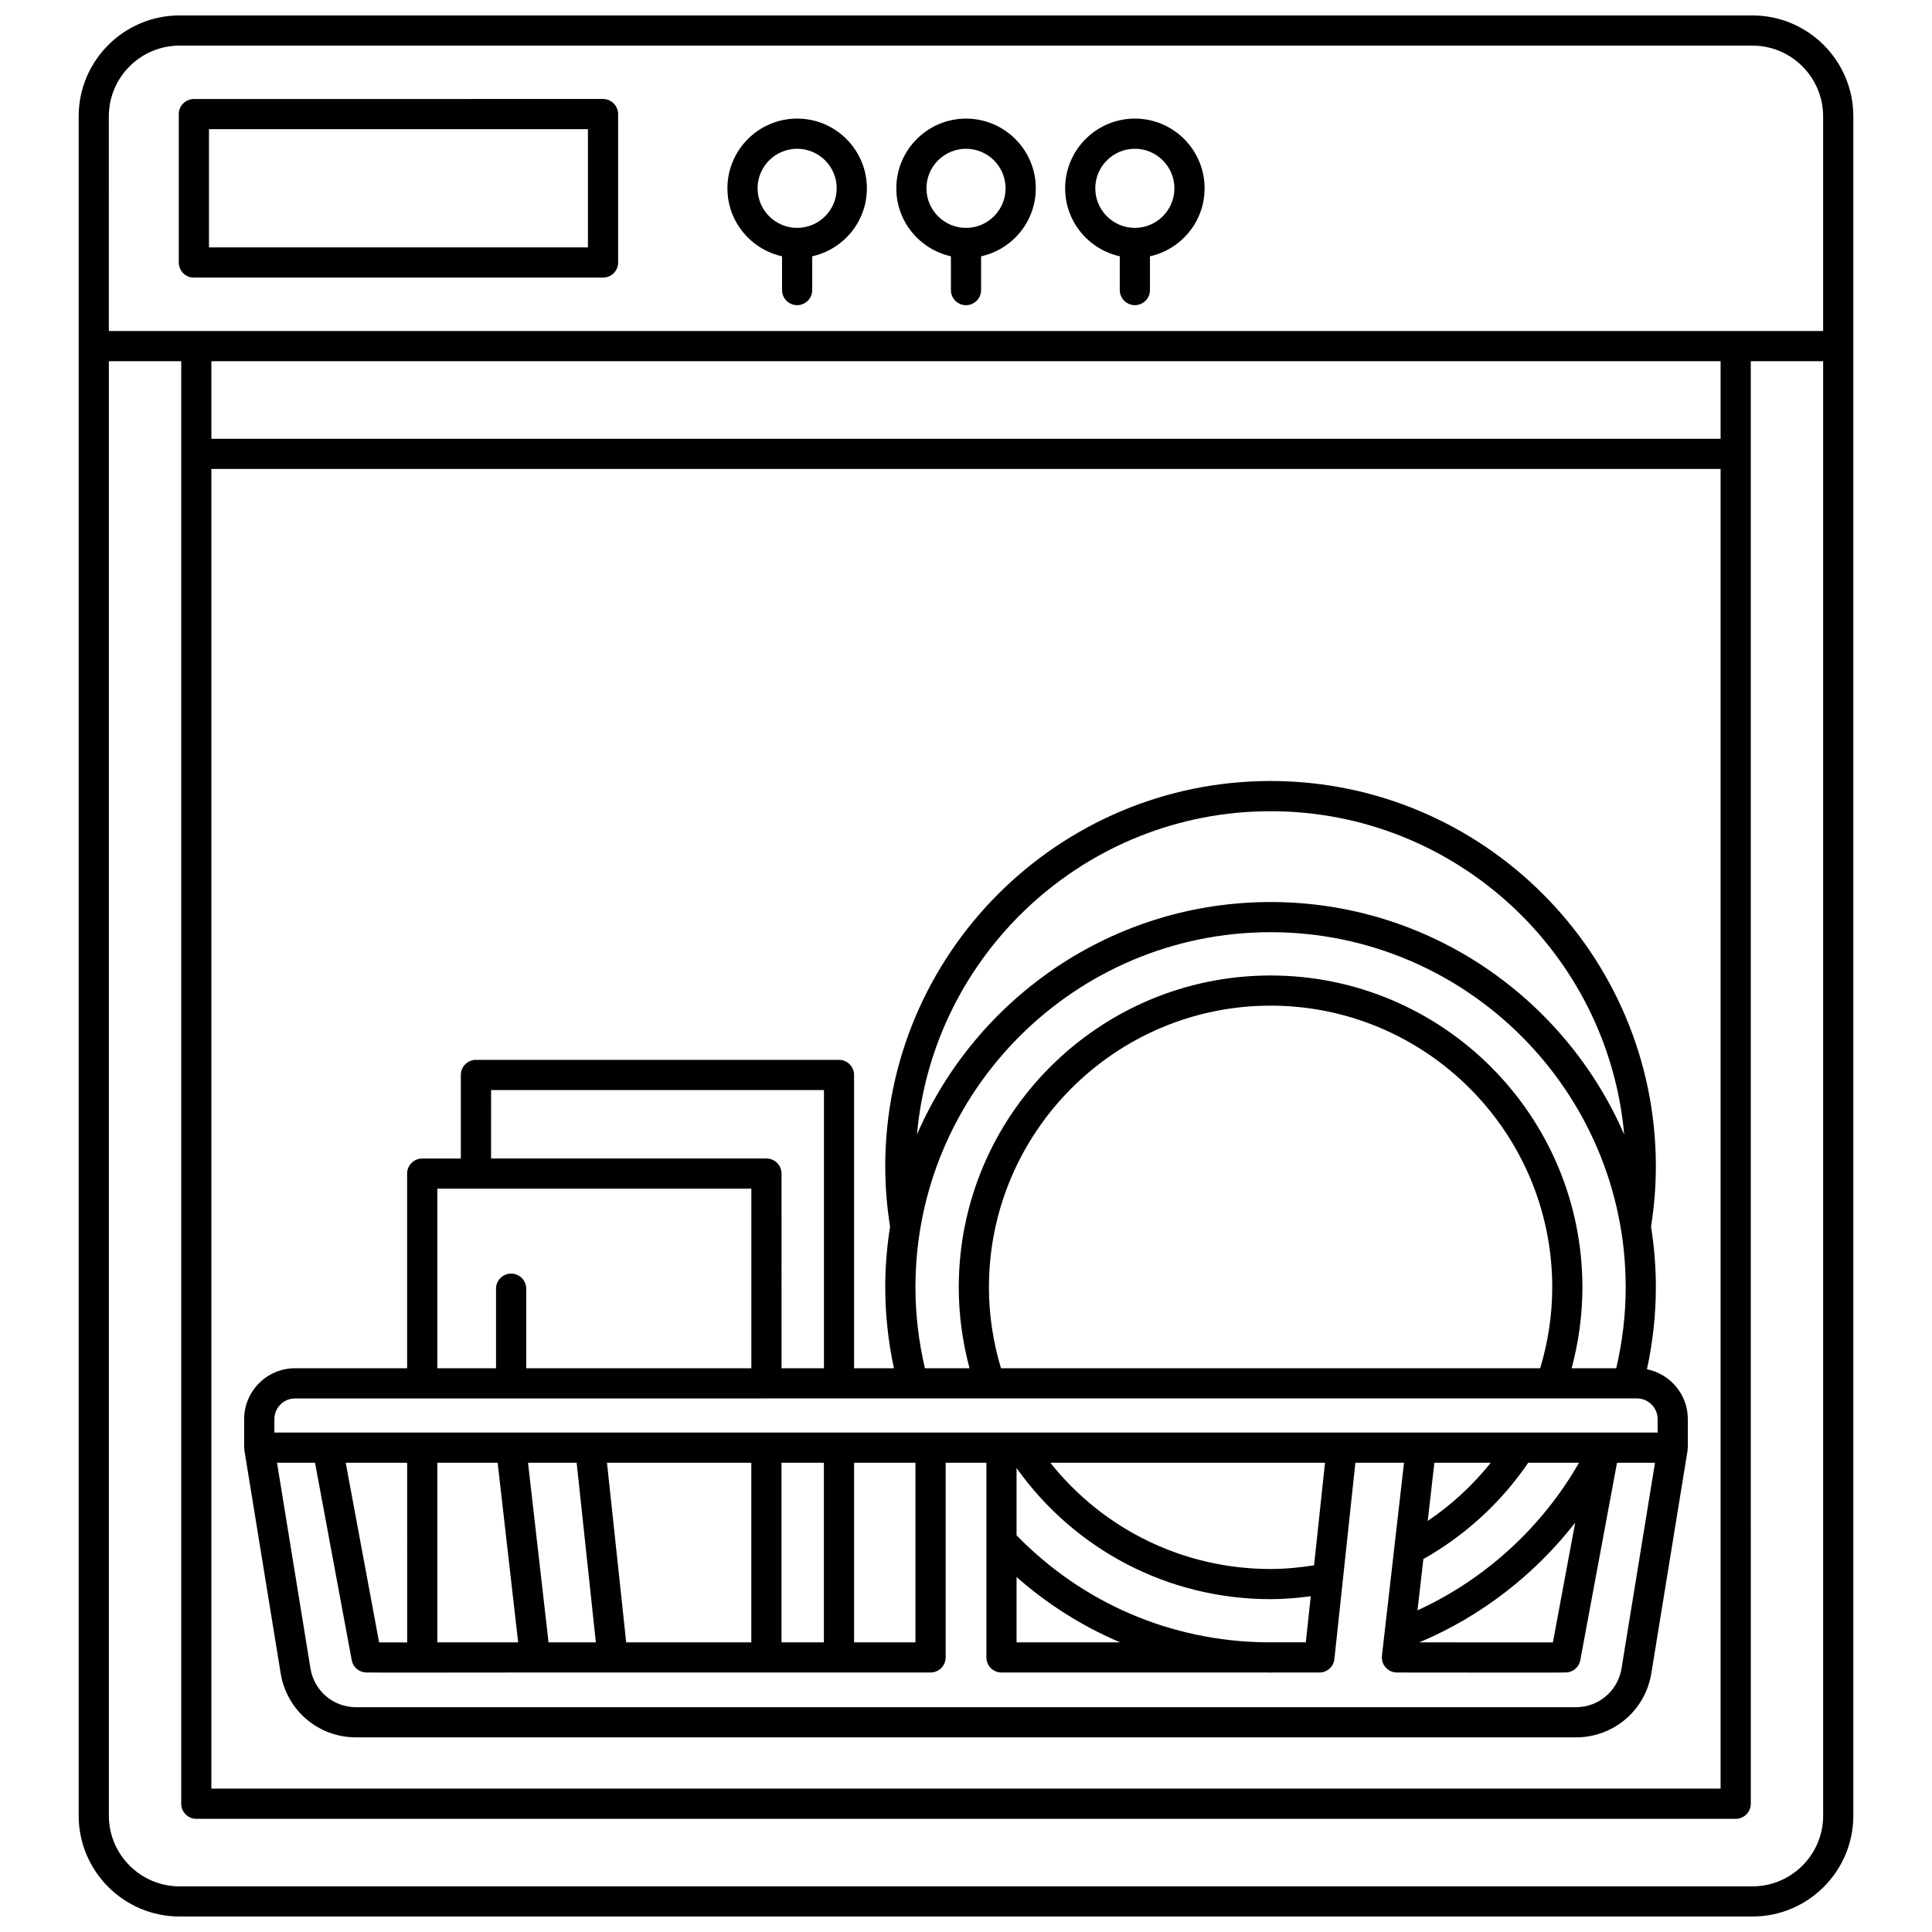 <?xml version="1.0" encoding="UTF-8"?>
<!-- Uploaded to: ICON Repo, www.svgrepo.com, Generator: ICON Repo Mixer Tools -->
<svg width="800px" height="800px" version="1.1" viewBox="144 144 512 512" xmlns="http://www.w3.org/2000/svg">
 <defs>
  <clipPath id="a">
   <path d="m164 148.09h472v503.81h-472z"/>
  </clipPath>
 </defs>
 <g clip-path="url(#a)">
  <path d="m608.41 148.09h-416.82c-14.746 0-26.742 11.996-26.742 26.742v450.33c0 14.738 11.996 26.734 26.742 26.734h416.82c14.746 0 26.742-11.996 26.742-26.742v-450.32c0-14.746-11.996-26.742-26.742-26.742zm-435.57 26.742c0-10.336 8.406-18.746 18.742-18.746h416.82c10.336 0 18.746 8.41 18.746 18.746v56.891h-454.31zm27.176 93.445h399.96v349.73h-399.96zm399.96-7.996h-399.96v-20.559h399.96zm27.18 364.88c0 10.332-8.41 18.746-18.746 18.746h-416.82c-10.336-0.004-18.742-8.414-18.742-18.746v-385.44h19.18v382.29c0 2.207 1.793 4 4 4h407.95c2.207 0 4-1.793 4-4l-0.004-357.73v-24.559h19.18z"/>
 </g>
 <path d="m307.81 213.57v-39.336c0-2.207-1.793-4-4-4l-108.43 0.004c-2.207 0-4 1.793-4 4v39.332c0 2.207 1.793 4 4 4h108.43c2.207-0.004 4-1.789 4-4zm-8-4h-100.43v-31.336h100.43z"/>
 <path d="m396 211.92v8.957c0 2.207 1.793 4 4 4 2.207 0 4-1.793 4-4v-8.949c8.277-1.832 14.496-9.199 14.496-18.016 0-10.188-8.289-18.48-18.48-18.48-10.191 0-18.48 8.289-18.48 18.48-0.008 8.809 6.199 16.168 14.465 18.008zm4.004-28.492c5.777 0 10.484 4.703 10.484 10.484s-4.703 10.48-10.484 10.48-10.484-4.703-10.484-10.48c0-5.781 4.707-10.484 10.484-10.484z"/>
 <path d="m351.25 211.92v8.953c0 2.207 1.793 4 4 4s4-1.793 4-4v-8.953c8.27-1.836 14.484-9.203 14.484-18.012 0-10.188-8.289-18.48-18.48-18.48s-18.48 8.289-18.48 18.48c-0.004 8.812 6.207 16.176 14.477 18.012zm4-28.496c5.777 0 10.484 4.703 10.484 10.484s-4.703 10.48-10.484 10.48-10.484-4.703-10.484-10.48c0-5.781 4.703-10.484 10.484-10.484z"/>
 <path d="m440.75 211.92v8.953c0 2.207 1.793 4 4 4s4-1.793 4-4v-8.953c8.27-1.836 14.484-9.203 14.484-18.012 0-10.188-8.289-18.48-18.48-18.48s-18.48 8.289-18.48 18.48c-0.004 8.812 6.211 16.176 14.477 18.012zm3.996-28.496c5.777 0 10.484 4.703 10.484 10.484s-4.703 10.48-10.484 10.48-10.484-4.703-10.484-10.48c0-5.781 4.707-10.484 10.484-10.484z"/>
 <path d="m580.46 506.87c1.539-7.109 2.359-14.387 2.359-21.719 0-5.465-0.445-10.824-1.277-16.059 0.828-5.258 1.277-10.637 1.277-16.008 0-56.301-45.809-102.11-102.11-102.11-56.305 0-102.11 45.809-102.11 102.11 0 5.359 0.445 10.734 1.277 16-0.832 5.234-1.277 10.598-1.277 16.062 0 7.242 0.797 14.43 2.301 21.453h-10.559l-0.004-77.73c0-2.207-1.793-4-4-4h-96.207c-2.207 0-4 1.793-4 4v22.148h-10.238c-2.207 0-4 1.793-4 4l0.004 51.582h-29.711c-7.43 0-13.477 6.047-13.477 13.477v7.57c0 0.113 0.055 0.207 0.062 0.32 0.008 0.109-0.031 0.211-0.012 0.32l9.621 59.145c1.598 9.844 10 16.988 19.977 16.988h323.29c9.973 0 18.375-7.144 19.977-16.988l9.621-59.145c0.02-0.113-0.02-0.211-0.012-0.32 0.008-0.113 0.062-0.207 0.062-0.32v-7.57c-0.004-6.527-4.668-11.977-10.836-13.207zm-99.746-147.89c49.051 0 89.434 37.727 93.711 85.68-15.711-36.211-51.793-61.613-93.711-61.613-41.922 0-78.008 25.398-93.711 61.613 4.277-47.953 44.66-85.68 93.711-85.68zm-94.113 126.17c0-51.891 42.219-94.109 94.113-94.109 51.891 0 94.113 42.215 94.113 94.109 0 7.254-0.875 14.449-2.508 21.453h-11.82c1.871-6.965 2.856-14.152 2.856-21.453 0-45.566-37.07-82.637-82.637-82.637s-82.637 37.07-82.637 82.637c0 7.297 0.988 14.484 2.856 21.453h-11.824c-1.637-7-2.512-14.195-2.512-21.453zm22.668 21.453c-2.078-6.934-3.191-14.125-3.191-21.453 0-41.156 33.484-74.641 74.641-74.641s74.641 33.484 74.641 74.641c0 7.324-1.113 14.52-3.195 21.453zm-135.13-73.73h88.215v73.73h-11.238l-0.004-51.59c0-2.207-1.793-4-4-4h-72.973l0.004-18.141zm-14.238 26.141h83.215v47.59h-59.664v-21.086c0-2.207-1.793-4-4-4-2.207 0-4 1.793-4 4v21.086h-15.559l0.004-47.59zm-43.188 61.066c0-3.019 2.453-5.477 5.477-5.477h57.254 0.008 0.008l67.645-0.004h0.008 0.008 19.215 0.008 0.008 19.562c0.008 0 0.016 0.004 0.023 0.004 0.008 0 0.02-0.004 0.027-0.004h20.293c0.008 0 0.016 0.004 0.023 0.004 0.008 0 0.016-0.004 0.023-0.004h171.51c3.019 0 5.477 2.453 5.477 5.477v3.57h-13.898-0.062l-159.93 0.004h-192.69zm322.35 11.566c-4.754 5.957-10.391 11.16-16.703 15.418l1.762-15.418zm-17.855 25.516c11.078-6.246 20.613-15 27.785-25.516h13.457c-9.785 17.105-24.906 30.93-42.801 39.113zm40.227-9.641-5.902 31.734c-6.644 0.016-22.297 0.008-35.398-0.012 16.223-6.824 30.523-17.848 41.301-31.723zm-81.887 31.715c-25.188-0.301-48.566-10.328-66.148-28.352v-17.836c15.52 21.816 40.383 34.746 67.316 34.746 3.57 0 7.121-0.312 10.645-0.77l-1.309 12.207h-10.504zm-66.148-17.312c8.273 7.289 17.516 13.102 27.453 17.312h-27.453zm78.84-3.094c-3.797 0.586-7.652 0.969-11.523 0.969-22.961 0-44.25-10.41-58.363-28.148h72.789zm-240.34 20.434c-3.008 0-5.578-0.004-7.43-0.008l-8.852-47.609h16.281zm18.234-0.027h-10.238v-47.59h15.984l5.438 47.59zm19.234 0-5.438-47.59h12.887l5.09 47.59zm15.488-47.59h38.25v47.59h-33.16zm46.246 0h11.238v47.59h-11.238zm19.238 0h16.262v47.59h-16.262zm203.38 54.504c-0.973 5.953-6.051 10.277-12.082 10.277h-323.28c-6.035 0-11.113-4.324-12.082-10.277l-8.863-54.504h10.07l9.727 52.316c0.34 1.832 1.902 3.188 3.762 3.262 0.586 0.023 6.082 0.031 13.047 0.031 12.219 0 28.977-0.023 31.789-0.027h104.8c2.207 0 4-1.793 4-4l-0.004-51.582h10.797v20.387c-0.027 0.242-0.02 0.477 0 0.723v30.477c0 2.207 1.793 4 4 4h70.148c0.391 0.004 0.777 0.027 1.168 0.027 0.051 0 0.094-0.027 0.145-0.027h12.793c2.043 0 3.758-1.539 3.973-3.574l5.562-52.012h12.887l-5.848 51.133c-0.129 1.133 0.23 2.262 0.988 3.113 0.754 0.852 1.84 1.336 2.981 1.34 2.816 0.004 19.574 0.027 31.789 0.027 6.965 0 12.457-0.008 13.047-0.031 1.859-0.078 3.422-1.43 3.762-3.262l9.727-52.316h10.07z"/>
</svg>